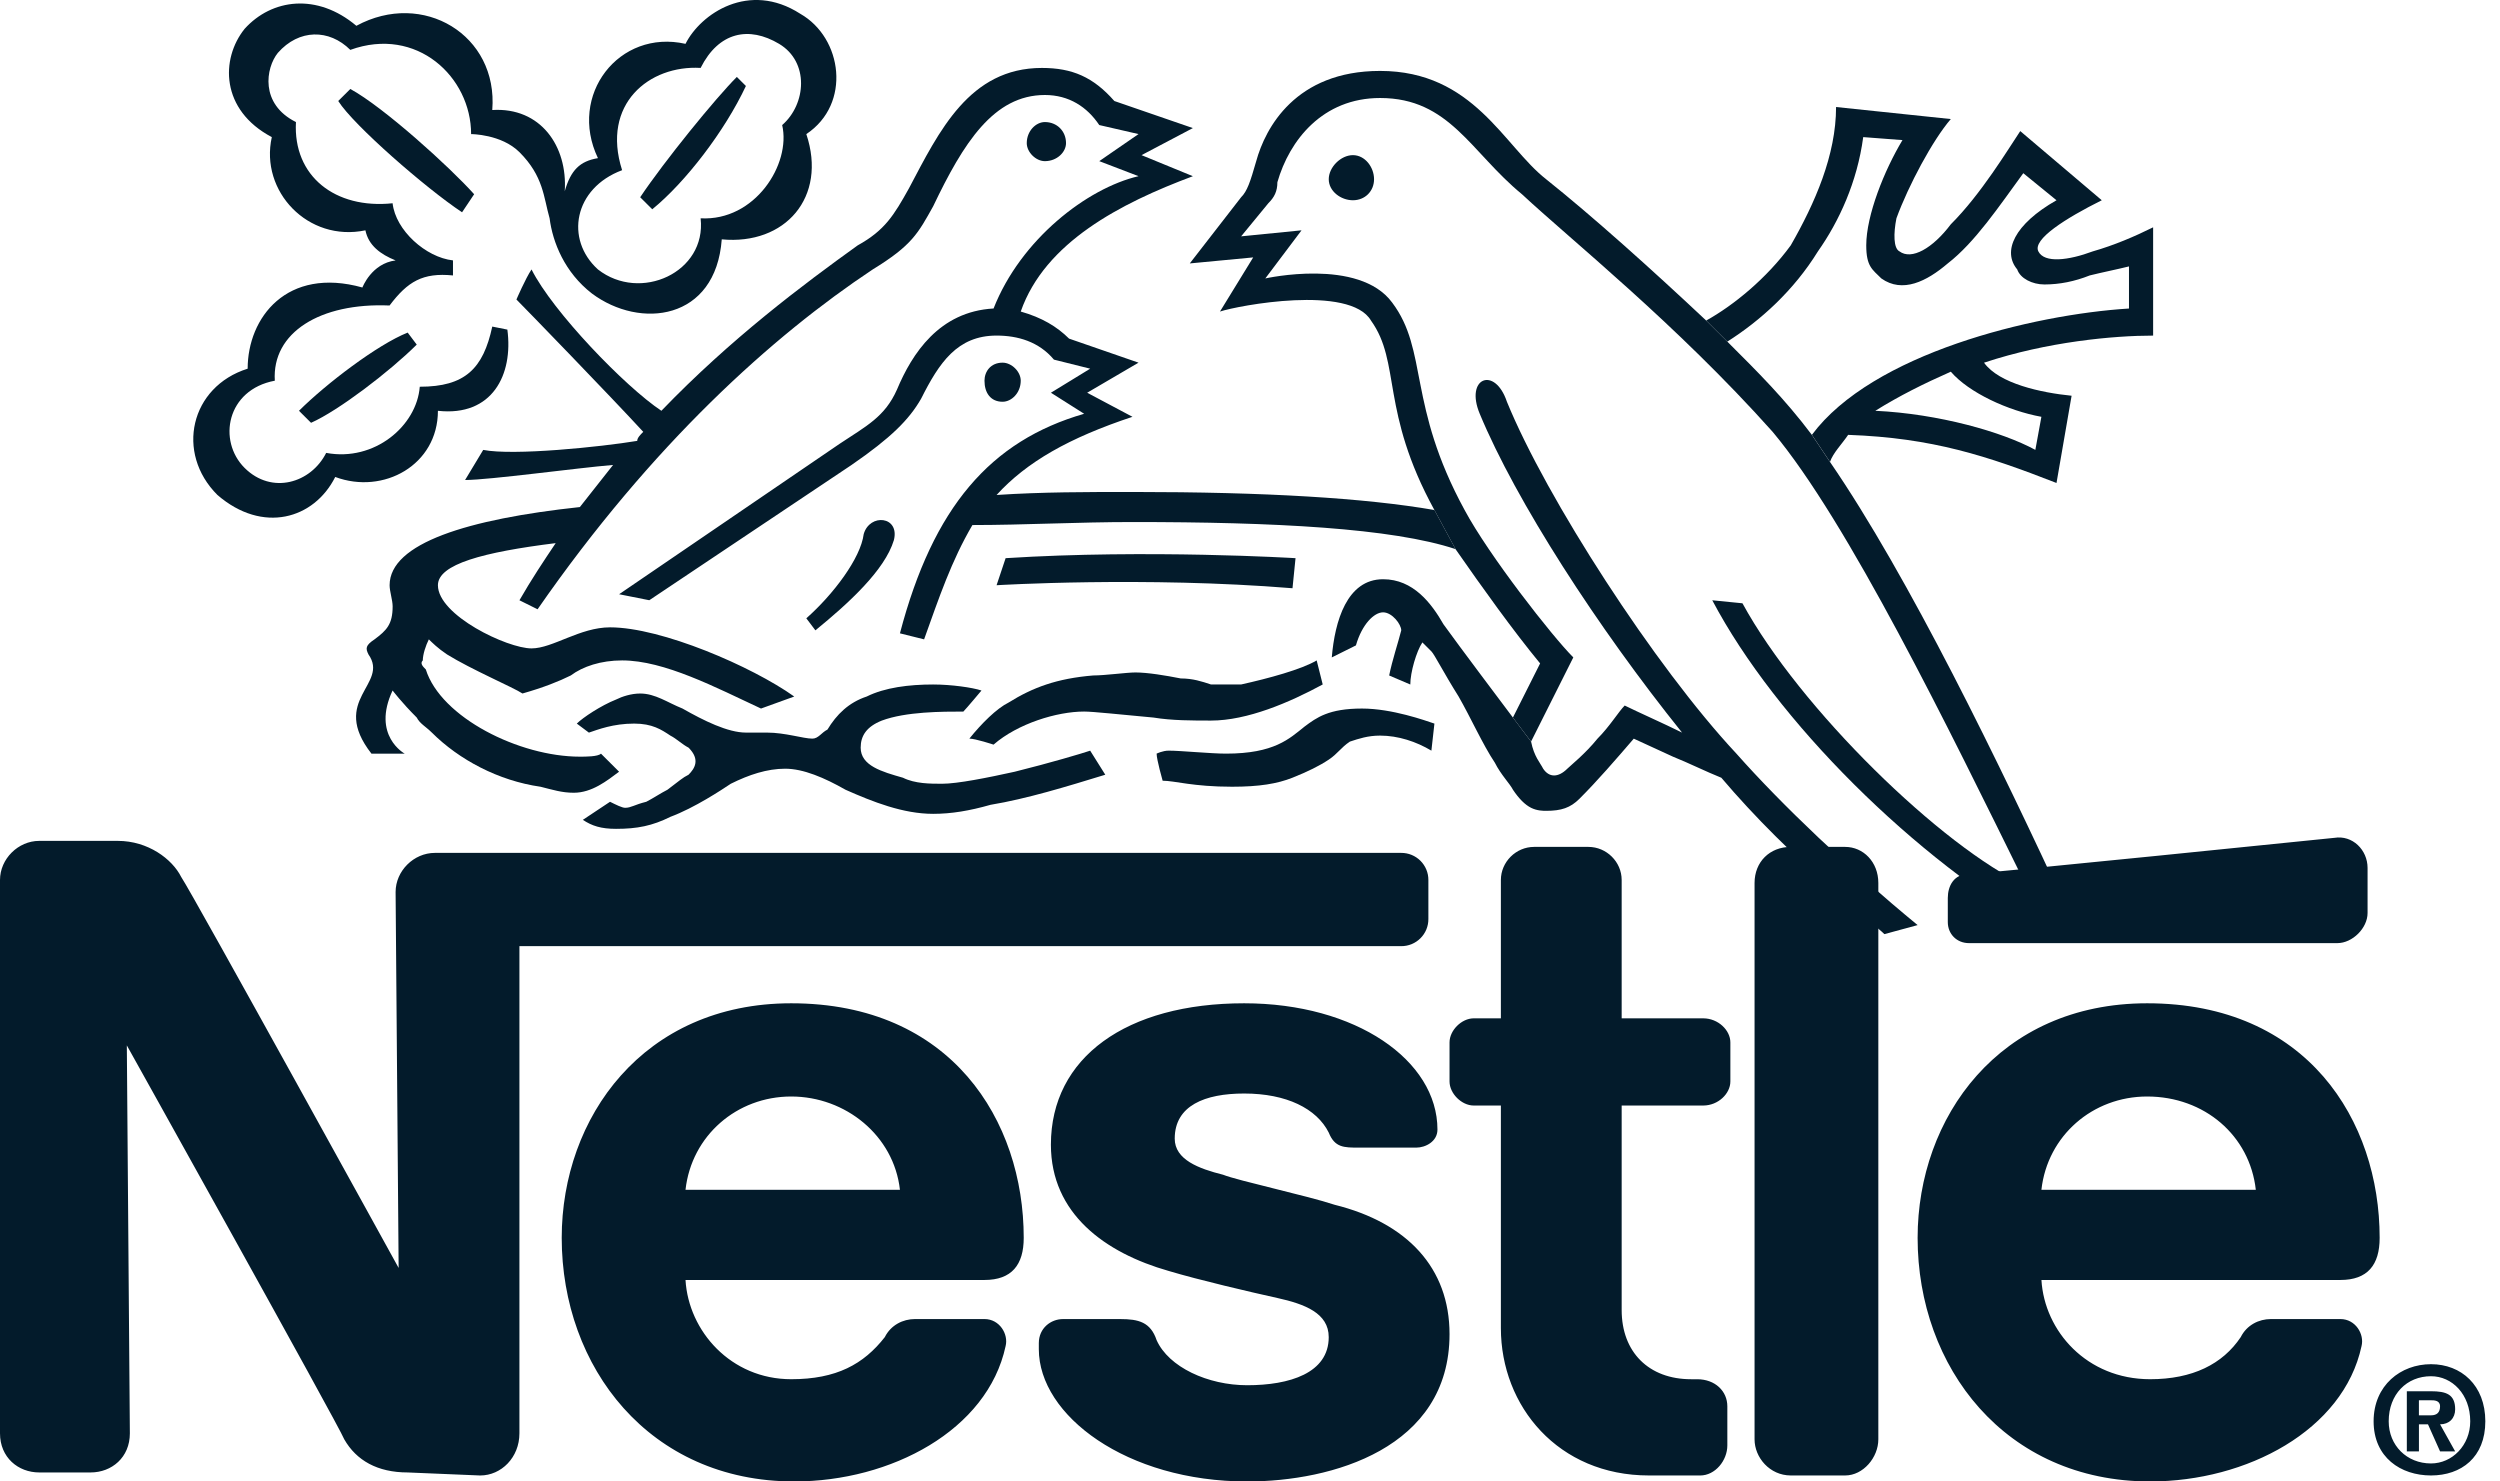 <svg width="108" height="64" viewBox="0 0 108 64" fill="none" xmlns="http://www.w3.org/2000/svg">
<path fill-rule="evenodd" clip-rule="evenodd" d="M43.312 17.356C43.704 17.356 44.096 16.966 44.096 16.446C44.096 16.056 43.704 15.667 43.312 15.667C42.791 15.667 42.53 16.056 42.53 16.446C42.529 16.966 42.791 17.356 43.312 17.356ZM53.227 33.987C54.401 33.987 55.183 33.857 55.835 33.597C56.489 33.337 57.011 33.078 57.401 32.817C57.793 32.557 57.923 32.298 58.314 32.038C58.706 31.908 59.097 31.778 59.619 31.778C60.402 31.778 61.184 32.038 61.836 32.428L61.967 31.259C61.575 31.129 60.141 30.609 58.836 30.609C57.401 30.609 56.879 30.999 56.357 31.388C55.705 31.908 55.053 32.557 52.965 32.557C52.314 32.557 51.008 32.428 50.487 32.428C50.226 32.428 49.966 32.557 49.966 32.557C49.966 32.817 50.226 33.727 50.226 33.727C50.748 33.727 51.531 33.987 53.227 33.987ZM46.834 30.739C47.226 30.739 48.4 30.868 49.835 30.999C50.617 31.129 51.531 31.129 52.314 31.129C53.879 31.129 55.705 30.349 57.141 29.569L56.88 28.53C56.227 28.92 54.792 29.309 53.618 29.569H52.314C51.922 29.439 51.531 29.309 51.009 29.309C50.357 29.18 49.574 29.05 49.052 29.05C48.661 29.05 47.747 29.18 47.226 29.18C45.66 29.309 44.616 29.699 43.573 30.349C43.051 30.608 42.399 31.259 41.877 31.908C42.138 31.908 42.921 32.168 42.921 32.168C43.964 31.259 45.66 30.739 46.834 30.739Z" fill="#031B2B"/>
<path fill-rule="evenodd" clip-rule="evenodd" d="M27.397 31.259C28.179 31.259 28.571 31.519 28.962 31.779C29.223 31.909 29.484 32.169 29.745 32.298C30.267 32.818 30.006 33.208 29.745 33.468C29.484 33.597 29.353 33.727 28.832 34.118C28.571 34.248 28.179 34.507 27.919 34.637C27.397 34.767 27.266 34.897 27.005 34.897C26.875 34.897 26.614 34.767 26.353 34.637L25.179 35.417C25.57 35.677 25.961 35.806 26.614 35.806C27.527 35.806 28.179 35.677 28.962 35.287C30.006 34.898 31.18 34.118 31.571 33.858C32.354 33.468 33.137 33.208 33.92 33.208C34.703 33.208 35.616 33.598 36.529 34.118C37.703 34.638 39.008 35.158 40.312 35.158C41.095 35.158 41.878 35.028 42.791 34.768C44.356 34.508 46.053 33.988 47.748 33.468L47.096 32.429C46.705 32.559 45.4 32.949 43.834 33.339C42.66 33.599 41.356 33.858 40.703 33.858C40.182 33.858 39.529 33.858 39.008 33.598C38.095 33.338 37.181 33.079 37.181 32.299C37.181 31.779 37.442 31.389 38.095 31.129C39.138 30.74 40.703 30.74 41.617 30.74C41.747 30.61 42.4 29.83 42.4 29.83C42.008 29.7 41.095 29.57 40.312 29.57C39.269 29.57 38.225 29.7 37.442 30.09C36.66 30.349 36.138 30.869 35.746 31.518C35.485 31.648 35.355 31.909 35.094 31.909C34.703 31.909 33.92 31.648 33.137 31.648H32.224C31.441 31.648 30.397 31.129 29.484 30.609C28.832 30.349 28.31 29.96 27.657 29.96C27.266 29.96 26.875 30.09 26.614 30.22C25.961 30.479 25.179 31 24.918 31.259L25.44 31.649C25.831 31.518 26.483 31.259 27.397 31.259ZM82.841 39.964C79.841 37.495 76.971 34.767 75.014 32.558C71.491 28.79 66.796 21.515 65.099 17.357C64.578 15.798 63.273 16.317 63.925 17.876C65.49 21.645 69.012 27.101 72.665 31.648C71.882 31.259 70.708 30.739 70.187 30.479C69.926 30.74 69.534 31.389 69.012 31.909C68.49 32.558 67.838 33.078 67.708 33.208C67.316 33.597 66.925 33.597 66.665 33.208C66.534 32.948 66.273 32.688 66.143 32.039L65.359 31C64.968 30.48 63.012 27.881 62.359 26.971C61.838 26.062 61.055 25.023 59.75 25.023C58.185 25.023 57.663 26.842 57.533 28.401L58.576 27.881C58.837 26.971 59.359 26.453 59.75 26.453C60.142 26.453 60.534 26.972 60.534 27.232C60.403 27.751 60.142 28.531 60.012 29.181L60.925 29.571C60.925 29.051 61.186 28.142 61.447 27.752L61.838 28.142C61.969 28.272 62.36 29.052 63.013 30.091C63.535 31.001 64.057 32.17 64.578 32.949C64.839 33.469 65.23 33.859 65.361 34.119C65.622 34.508 65.882 34.768 66.144 34.898C66.405 35.028 66.666 35.028 66.796 35.028C67.448 35.028 67.84 34.898 68.231 34.508C69.013 33.728 69.796 32.819 70.579 31.91L72.274 32.689C72.927 32.949 73.71 33.339 74.362 33.599C75.797 35.288 77.493 36.977 79.32 38.536L80.494 39.576C80.755 39.835 81.145 40.095 81.406 40.354L82.841 39.964Z" fill="#031B2B"/>
<path fill-rule="evenodd" clip-rule="evenodd" d="M89.362 39.444C86.361 32.947 82.447 24.892 79.055 19.955L78.272 18.786C77.099 17.227 75.924 16.058 74.62 14.758L73.707 13.848C71.358 11.639 68.749 9.301 66.792 7.742C64.965 6.313 63.661 3.064 59.618 3.064C55.964 3.064 54.66 5.533 54.269 6.962C54.008 7.872 53.877 8.261 53.616 8.521L51.398 11.38L54.138 11.12L52.703 13.459C53.486 13.199 58.313 12.289 59.226 13.848C60.531 15.667 59.618 17.746 61.966 22.033L62.879 23.723C64.054 25.412 65.357 27.23 66.533 28.66L65.357 30.999L66.141 32.038L67.967 28.4C67.054 27.49 64.314 23.982 63.271 22.033C60.792 17.486 61.705 15.147 60.14 13.069C58.705 11.12 54.661 12.029 54.661 12.029L56.226 9.95L53.617 10.21L54.791 8.781C55.053 8.521 55.183 8.262 55.183 7.872C55.704 6.053 57.141 4.234 59.62 4.234C62.62 4.234 63.533 6.573 65.75 8.392C67.838 10.341 72.403 13.979 76.579 18.656C79.84 22.554 84.145 31.389 87.537 38.275C83.884 36.586 77.753 30.61 75.274 26.062L73.97 25.932C76.71 31.129 82.711 37.107 88.45 40.354L89.362 39.444Z" fill="#031B2B"/>
<path fill-rule="evenodd" clip-rule="evenodd" d="M81.013 17.746C82.057 17.096 83.101 16.577 84.275 16.057C85.057 16.966 86.754 17.746 88.188 18.006L87.927 19.435C86.493 18.656 83.753 17.876 81.013 17.746L79.839 18.786C83.492 18.916 85.841 19.695 88.841 20.865L89.493 17.096C88.188 16.966 86.362 16.577 85.71 15.668C88.449 14.758 91.32 14.498 93.015 14.498V9.82C92.233 10.21 91.32 10.6 90.406 10.86C89.362 11.25 88.318 11.379 88.057 10.86C87.796 10.341 89.233 9.431 90.797 8.651L87.275 5.663C86.754 6.442 85.58 8.391 84.275 9.69C83.492 10.729 82.579 11.249 82.057 10.859C81.796 10.729 81.796 10.08 81.926 9.43C82.449 8.001 83.492 6.052 84.275 5.143L79.318 4.623C79.318 6.702 78.404 8.781 77.36 10.6C76.317 12.029 74.881 13.198 73.707 13.848L74.62 14.758C76.055 13.848 77.491 12.549 78.534 10.86C79.448 9.561 80.23 7.871 80.491 5.923L82.187 6.052C81.404 7.352 80.622 9.301 80.622 10.6C80.622 11.51 80.883 11.639 81.274 12.029C82.187 12.678 83.231 12.159 84.144 11.379C85.319 10.47 86.362 8.911 87.406 7.482L88.841 8.651C87.014 9.69 86.493 10.86 87.144 11.639C87.275 12.029 87.796 12.289 88.318 12.289C88.972 12.289 89.624 12.159 90.276 11.899C90.797 11.769 91.45 11.639 91.972 11.509V13.328C87.797 13.588 80.883 15.277 78.274 18.785L79.056 19.954C79.188 19.564 79.579 19.175 79.84 18.785L81.013 17.746ZM27.656 8.521L28.178 9.041C29.613 7.872 31.31 5.663 32.223 3.714L31.831 3.324C30.918 4.234 28.7 6.962 27.656 8.521Z" fill="#031B2B"/>
<path fill-rule="evenodd" clip-rule="evenodd" d="M25.831 6.832C25.049 6.962 24.657 7.352 24.397 8.261C24.526 6.312 23.352 4.623 21.266 4.753C21.527 1.505 18.265 -0.444 15.395 1.115C13.699 -0.314 11.742 -0.054 10.568 1.245C9.524 2.544 9.524 4.753 11.742 5.923C11.22 8.262 13.307 10.47 15.786 9.95C15.917 10.6 16.438 10.99 17.091 11.25C16.047 11.38 15.656 12.42 15.656 12.42C12.395 11.51 10.699 13.719 10.699 15.927C8.22 16.707 7.568 19.565 9.394 21.384C11.351 23.073 13.568 22.424 14.482 20.605C16.569 21.384 18.918 20.085 18.918 17.747C21.266 18.006 22.179 16.188 21.918 14.239L21.266 14.108C20.874 15.927 20.091 16.707 18.134 16.707C18.004 18.396 16.177 19.955 14.091 19.565C13.438 20.865 11.742 21.384 10.568 20.215C9.394 19.045 9.785 16.837 11.872 16.446C11.742 14.367 13.829 13.069 16.829 13.198C17.612 12.159 18.264 11.77 19.569 11.899V11.249C18.394 11.12 17.09 9.95 16.96 8.781C14.481 9.041 12.655 7.612 12.785 5.273C11.219 4.493 11.48 2.934 12.002 2.285C12.915 1.246 14.22 1.246 15.133 2.155C18.003 1.116 20.352 3.324 20.352 5.793C20.352 5.793 21.656 5.793 22.439 6.572C23.482 7.612 23.482 8.522 23.743 9.431C23.874 10.47 24.396 11.77 25.57 12.679C27.657 14.238 30.919 13.848 31.18 10.34C33.919 10.6 35.745 8.521 34.833 5.793C36.789 4.493 36.398 1.635 34.572 0.595C32.354 -0.834 30.266 0.595 29.614 1.894C26.744 1.246 24.526 4.104 25.831 6.832L26.875 7.352C25.962 4.494 28.049 2.804 30.267 2.934C31.05 1.375 32.354 1.115 33.659 1.895C34.964 2.675 34.834 4.494 33.79 5.403C34.181 7.092 32.615 9.561 30.267 9.431C30.528 11.77 27.658 13.069 25.831 11.64C24.397 10.341 24.788 8.131 26.875 7.352L25.831 6.832ZM38.616 23.333C38.877 22.294 37.572 22.164 37.312 23.073C37.181 24.113 36.007 25.672 34.833 26.711L35.225 27.231C36.66 26.062 38.225 24.632 38.616 23.333ZM45.139 6.962C45.661 6.962 46.052 6.572 46.052 6.183C46.052 5.663 45.661 5.273 45.139 5.273C44.747 5.273 44.356 5.663 44.356 6.183C44.356 6.572 44.747 6.962 45.139 6.962ZM57.402 7.742C57.402 7.223 57.924 6.702 58.446 6.702C58.968 6.702 59.359 7.222 59.359 7.742C59.359 8.262 58.967 8.651 58.446 8.651C57.924 8.651 57.402 8.262 57.402 7.742ZM55.836 25.412C49.444 24.892 43.052 25.282 43.052 25.282L43.443 24.113C49.575 23.722 55.967 24.113 55.967 24.113L55.836 25.412Z" fill="#031B2B"/>
<path fill-rule="evenodd" clip-rule="evenodd" d="M16.96 29.829C16.96 29.829 17.352 30.349 18.004 30.999C18.134 31.259 18.395 31.388 18.656 31.648C19.831 32.818 21.527 33.727 23.353 33.988C23.875 34.117 24.266 34.247 24.788 34.247C25.571 34.247 26.223 33.728 26.744 33.338L25.962 32.558C25.831 32.688 25.31 32.688 25.049 32.688C22.44 32.688 19.048 30.999 18.395 28.92C18.265 28.79 18.134 28.66 18.265 28.53C18.265 28.27 18.395 27.881 18.526 27.62C18.657 27.75 18.918 28.01 19.309 28.27C20.353 28.919 22.179 29.698 22.571 29.959C23.484 29.699 24.136 29.439 24.658 29.18C25.18 28.789 25.962 28.53 26.876 28.53C28.702 28.53 30.92 29.699 32.876 30.609L34.311 30.09C32.485 28.79 28.571 27.101 26.354 27.101C25.049 27.101 23.875 28.011 22.962 28.011C21.918 28.011 18.918 26.582 18.918 25.282C18.918 24.373 20.875 23.853 24.006 23.463C23.484 24.242 22.962 25.022 22.44 25.932L23.223 26.321C28.179 19.175 33.398 14.498 37.703 11.639C39.399 10.6 39.66 10.081 40.313 8.911C41.617 6.182 42.922 4.104 45.139 4.104C46.183 4.104 46.966 4.622 47.488 5.402L49.184 5.792L47.488 6.961L49.184 7.611C46.966 8.13 44.096 10.34 42.922 13.327C40.574 13.457 39.4 15.276 38.747 16.835C38.226 18.004 37.443 18.395 36.269 19.174L26.745 25.671L28.049 25.93L36.79 20.084C38.486 18.915 39.269 18.135 39.791 17.226C40.574 15.667 41.356 14.497 43.052 14.497C43.965 14.497 44.878 14.757 45.53 15.536L47.096 15.927L45.4 16.966L46.835 17.875C42.79 19.045 40.312 21.903 38.877 27.36L39.921 27.62C40.574 25.8 41.095 24.242 42.008 22.682C44.225 22.682 46.574 22.552 48.923 22.552C55.054 22.552 60.142 22.813 62.881 23.722L61.968 22.033C58.968 21.513 54.663 21.253 48.923 21.253C46.966 21.253 45.009 21.253 43.052 21.383C44.356 19.954 46.183 18.915 48.923 18.006L46.966 16.966L49.184 15.667L46.183 14.628C45.661 14.109 45.009 13.718 44.096 13.459C45.139 10.47 48.401 8.781 51.532 7.612L49.314 6.702L51.532 5.533L48.14 4.364C47.227 3.324 46.314 2.935 45.01 2.935C41.879 2.935 40.574 5.663 39.269 8.132C38.617 9.302 38.226 9.951 37.051 10.601C34.703 12.289 31.572 14.629 28.572 17.746C27.006 16.707 23.875 13.459 22.962 11.64C22.701 12.03 22.31 12.939 22.31 12.939C22.701 13.329 26.354 17.097 27.789 18.656C27.659 18.786 27.528 18.916 27.528 19.046C25.963 19.306 22.179 19.695 20.875 19.436L20.092 20.736C21.136 20.736 24.919 20.216 26.485 20.086C25.963 20.736 25.572 21.255 25.05 21.905C20.223 22.424 16.831 23.464 16.831 25.283C16.831 25.543 16.962 25.932 16.962 26.193C16.962 26.972 16.701 27.232 16.179 27.621C15.787 27.881 15.787 28.011 15.918 28.271C16.831 29.57 14.222 30.219 16.047 32.558H17.483C17.482 32.557 16.047 31.778 16.96 29.829ZM15.134 3.844L14.612 4.363C15.264 5.402 18.395 8.131 19.961 9.171L20.483 8.391C19.439 7.222 16.569 4.623 15.134 3.844ZM12.916 17.746L13.437 18.265C14.612 17.746 16.829 16.056 18.003 14.887L17.612 14.368C16.308 14.887 14.091 16.577 12.916 17.746Z" fill="#031B2B"/>
<path fill-rule="evenodd" clip-rule="evenodd" d="M81.144 38.144C81.144 37.235 80.493 36.586 79.71 36.586H77.362C76.449 36.586 75.797 37.235 75.797 38.144V62.181C75.797 62.961 76.449 63.74 77.362 63.74H79.71C80.493 63.74 81.144 62.961 81.144 62.181V38.144ZM104.497 62.7H103.975V60.102H105.019C105.671 60.102 106.063 60.232 106.063 60.882C106.063 61.272 105.802 61.531 105.411 61.531L106.063 62.7H105.411L104.889 61.531H104.498V62.7H104.497ZM105.019 61.142C105.28 61.142 105.41 61.012 105.41 60.751C105.41 60.492 105.149 60.492 105.019 60.492H104.497V61.141H105.019V61.142ZM105.019 63.74C103.714 63.74 102.54 62.961 102.54 61.401C102.54 59.842 103.714 58.933 105.019 58.933C106.323 58.933 107.366 59.842 107.366 61.401C107.366 62.961 106.323 63.74 105.019 63.74ZM105.019 59.453C103.974 59.453 103.192 60.232 103.192 61.401C103.192 62.441 103.974 63.221 105.019 63.221C105.932 63.221 106.714 62.441 106.714 61.401C106.714 60.232 105.932 59.453 105.019 59.453ZM53.748 47.24C55.575 47.24 56.88 47.889 57.402 48.928C57.663 49.577 58.054 49.577 58.706 49.577H61.185C61.576 49.577 62.098 49.317 62.098 48.798C62.098 45.809 58.575 43.342 53.748 43.342C48.661 43.342 45.399 45.68 45.399 49.449C45.399 52.436 47.747 54.125 50.487 54.905C51.792 55.296 54.01 55.815 55.184 56.074C56.357 56.334 57.401 56.724 57.401 57.764C57.401 59.322 55.705 59.842 53.878 59.842C52.183 59.842 50.487 59.063 49.965 57.893C49.704 57.114 49.182 56.984 48.4 56.984H45.921C45.399 56.984 44.877 57.374 44.877 58.023V58.283C44.877 61.142 48.661 64 53.879 64C57.532 64 62.62 62.571 62.62 57.634C62.62 54.775 60.793 52.826 57.662 52.048C56.489 51.657 53.487 51.008 52.835 50.748C51.792 50.488 50.748 50.099 50.748 49.189C50.748 47.759 52.053 47.24 53.748 47.24ZM60.533 36.845H18.786C17.873 36.845 17.09 37.625 17.09 38.534L17.221 54.775C17.221 54.775 8.35 38.665 7.828 37.885C7.436 37.106 6.393 36.326 5.088 36.326H1.696C0.783 36.326 0 37.106 0 38.015V61.922C0 62.961 0.783 63.61 1.696 63.61H3.914C4.827 63.61 5.61 62.961 5.61 61.922L5.479 45.161C5.479 45.161 14.611 61.532 14.873 62.181C15.394 63.091 16.307 63.61 17.612 63.61L20.743 63.741C21.656 63.741 22.439 62.962 22.439 61.922V40.874H60.532C60.686 40.875 60.839 40.845 60.982 40.787C61.124 40.728 61.254 40.642 61.363 40.533C61.472 40.425 61.559 40.295 61.618 40.153C61.676 40.011 61.707 39.858 61.706 39.704V38.016C61.707 37.862 61.677 37.709 61.618 37.567C61.559 37.424 61.472 37.295 61.364 37.186C61.254 37.077 61.125 36.991 60.982 36.932C60.84 36.874 60.687 36.844 60.533 36.845ZM92.756 43.342C86.363 43.342 82.841 48.278 82.841 53.475C82.841 59.063 86.624 63.999 92.886 63.999C97.06 63.999 101.236 61.79 102.018 58.153C102.149 57.633 101.757 56.983 101.105 56.983H98.104C97.582 56.983 97.06 57.243 96.8 57.763C96.018 58.932 94.713 59.582 92.887 59.582C90.147 59.582 88.32 57.503 88.19 55.295H101.106C102.28 55.295 102.801 54.645 102.801 53.475C102.801 48.409 99.67 43.342 92.756 43.342ZM92.756 47.369C95.235 47.369 97.191 49.058 97.451 51.398H88.189C88.45 49.058 90.407 47.369 92.756 47.369ZM34.18 43.342C27.788 43.342 24.266 48.278 24.266 53.475C24.266 59.063 28.049 63.999 34.311 63.999C38.485 63.999 42.66 61.79 43.442 58.153C43.573 57.633 43.181 56.983 42.529 56.983H39.529C39.007 56.983 38.485 57.243 38.224 57.763C37.311 58.932 36.137 59.582 34.18 59.582C31.571 59.582 29.744 57.503 29.614 55.295H42.529C43.703 55.295 44.225 54.645 44.225 53.475C44.225 48.409 41.095 43.342 34.18 43.342ZM34.18 47.369C36.529 47.369 38.616 49.058 38.877 51.398H29.614C29.875 49.058 31.832 47.369 34.18 47.369ZM71.23 63.74C67.317 63.74 64.838 60.751 64.838 57.374V47.759H63.664C63.142 47.759 62.62 47.24 62.62 46.719V45.031C62.62 44.511 63.142 43.992 63.664 43.992H64.838V38.015C64.838 37.235 65.49 36.586 66.273 36.586H68.62C69.403 36.586 70.056 37.235 70.056 38.015V43.992H73.578C74.23 43.992 74.752 44.511 74.752 45.031V46.719C74.752 47.24 74.231 47.759 73.578 47.759H70.056V56.594C70.056 58.414 71.23 59.583 73.056 59.583H73.317C74.1 59.583 74.621 60.102 74.621 60.752V62.441C74.621 63.091 74.1 63.741 73.447 63.741H71.23V63.74ZM84.145 38.794V39.834C84.145 40.353 84.536 40.743 85.058 40.743H100.974C101.627 40.743 102.279 40.093 102.279 39.443V37.494C102.279 36.716 101.627 36.066 100.843 36.195C100.843 36.195 85.58 37.755 85.058 37.755C84.406 37.755 84.145 38.275 84.145 38.794Z" fill="#031B2B"/>
</svg>
